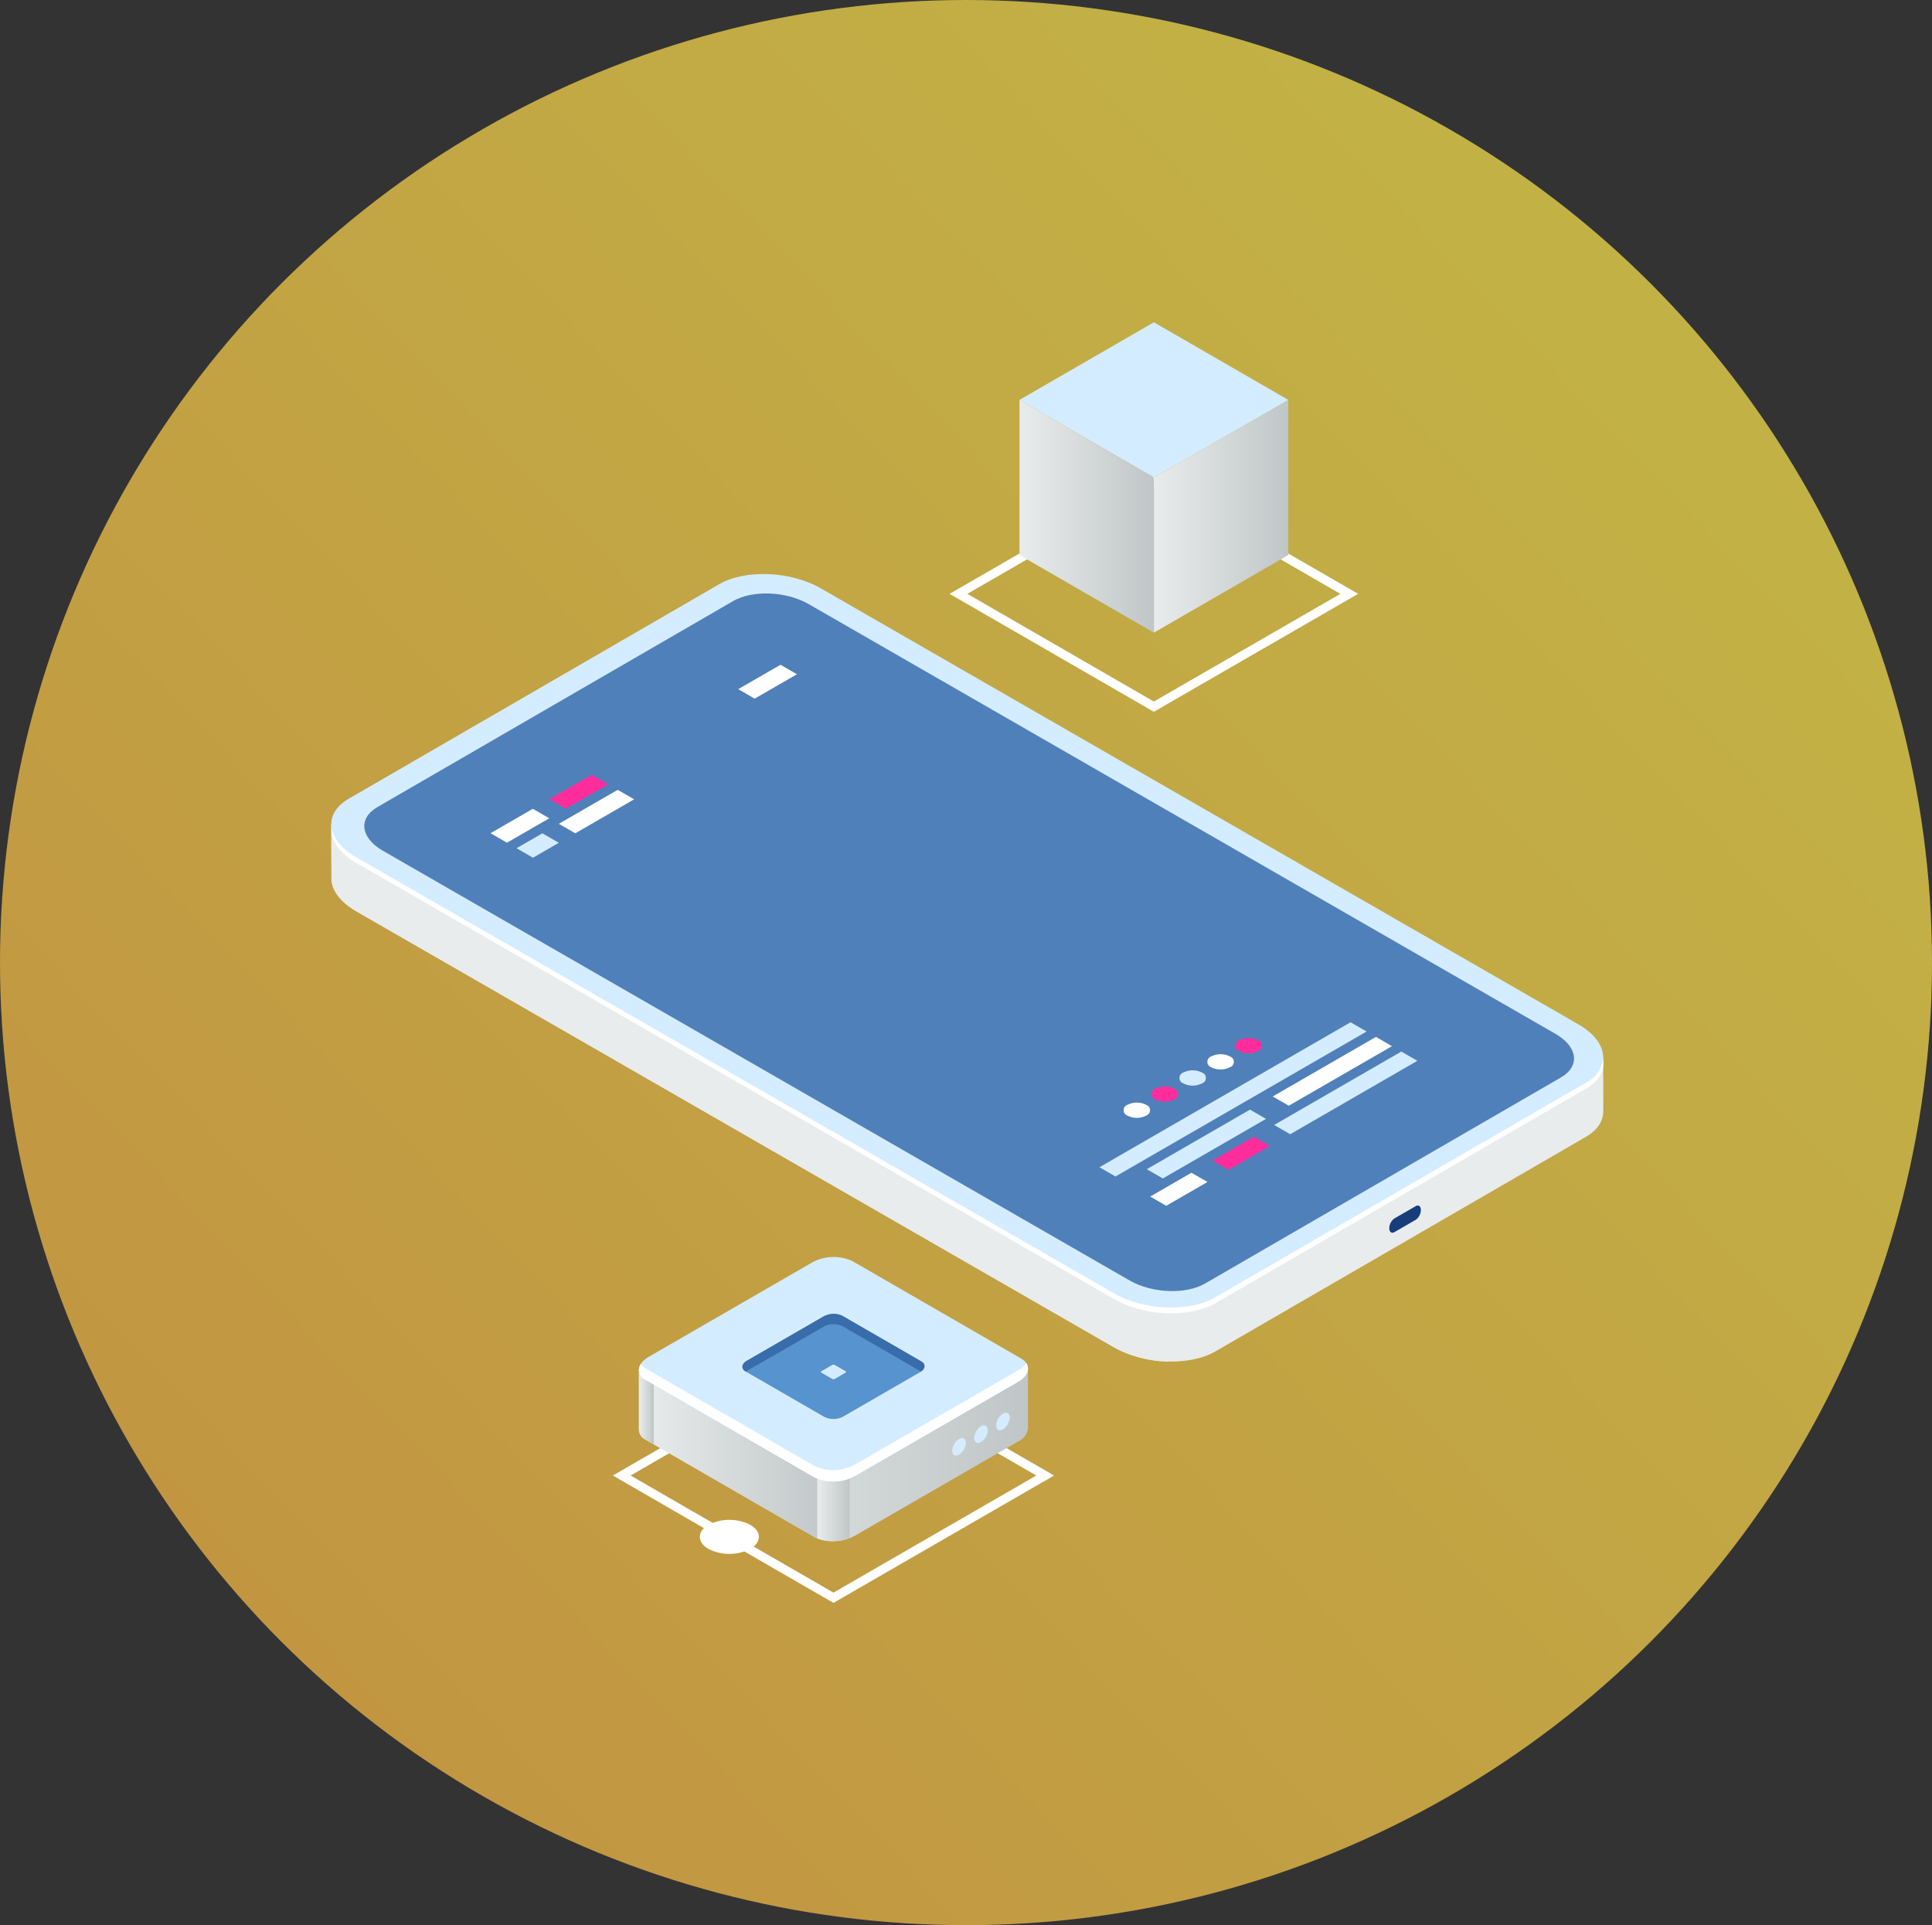 <svg xmlns="http://www.w3.org/2000/svg" xmlns:xlink="http://www.w3.org/1999/xlink" width="285" height="284" viewBox="0 0 285 284">
  <rect x="0" y="0" width="285" height="284" fill="#333333" stroke="none"/>
  <defs>
    <linearGradient id="linear-gradient" x1="0.154" y1="0.854" x2="0.865" y2="0.181" gradientUnits="objectBoundingBox">
      <stop offset="0" stop-color="#ffc148"/>
      <stop offset="1" stop-color="#ffe94e"/>
    </linearGradient>
    <linearGradient id="linear-gradient-2" y1="0.5" x2="1" y2="0.5" gradientUnits="objectBoundingBox">
      <stop offset="0" stop-color="#e9eced"/>
      <stop offset="1" stop-color="#c0c6c7"/>
    </linearGradient>
    <linearGradient id="linear-gradient-6" x1="0" y1="0.5" x2="1" y2="0.5" xlink:href="#linear-gradient-2"/>
    <linearGradient id="linear-gradient-7" x1="0" y1="0.5" x2="1" y2="0.5" xlink:href="#linear-gradient-2"/>
  </defs>
  <g id="Group_1052" data-name="Group 1052" transform="translate(0.395 -0.302)">
    <ellipse id="Ellipse_12" data-name="Ellipse 12" cx="142.5" cy="142" rx="142.5" ry="142" transform="translate(-0.395 0.302)" opacity="0.7" fill="url(#linear-gradient)"/>
    <g id="Group_1049" data-name="Group 1049" transform="translate(48.472 47.848)">
      <g id="Group_1048" data-name="Group 1048">
        <g id="Group_1038" data-name="Group 1038" transform="translate(91.214 0)">
          <g id="Group_1037" data-name="Group 1037">
            <path id="Path_1627" data-name="Path 1627" d="M880.4,349.813l-30.134-17.4,30.134-17.4,30.134,17.4Zm-27.513-17.4L880.4,348.3l27.513-15.884L880.4,316.53Z" transform="translate(-850.269 -292.356)" fill="#fff"/>
            <path id="Path_1628" data-name="Path 1628" d="M882.821,333.17,863,344.615v-22.89l19.824-11.445Z" transform="translate(-832.863 -298.835)" fill="url(#linear-gradient-2)"/>
            <path id="Path_1629" data-name="Path 1629" d="M874.448,328.336l-19.824-11.445,19.823-11.445,19.824,11.445Z" transform="translate(-844.314 -305.446)" fill="#d4ecff"/>
            <path id="Path_1630" data-name="Path 1630" d="M874.448,344.615,854.624,333.17V310.28l19.824,11.445Z" transform="translate(-844.314 -298.835)" fill="url(#linear-gradient-2)"/>
          </g>
        </g>
        <g id="Group_1043" data-name="Group 1043" transform="translate(0 37.132)">
          <g id="Group_1039" data-name="Group 1039">
            <path id="Path_1631" data-name="Path 1631" d="M942.176,431.2l54.631-31.637c1.795-1.039,2.63-2.441,2.571-3.9l.012,0-.021-7.927-3.038,3.558c-.2-.13-.4-.26-.611-.384L883.962,326.6c-4.439-2.555-11.144-2.822-14.982-.6l-53.862,31.19c-1.091-1.193-3.376-3.715-3.376-3.715l.026,7.756v0c-.081,1.75,1.165,3.61,3.67,5.052L927.2,430.6C931.633,433.155,938.34,433.422,942.176,431.2Z" transform="translate(-811.741 -316.526)" fill="#e9eced"/>
            <path id="Path_1632" data-name="Path 1632" d="M881.568,362.586l-3.146,1.816c-.419.242-.758-.014-.758-.571h0a1.81,1.81,0,0,1,.758-1.447l3.146-1.816c.417-.242.755.014.755.571h0A1.814,1.814,0,0,1,881.568,362.586Z" transform="translate(-721.591 -267.319)" fill="#173d7a"/>
            <path id="Path_1633" data-name="Path 1633" d="M883.96,326.6c-4.437-2.555-11.142-2.822-14.979-.6l-53.862,31.19c-1.091-1.193-3.376-3.715-3.376-3.715l.026,7.756v0c-.081,1.75,1.165,3.61,3.67,5.052L927.2,430.6a17.264,17.264,0,0,0,8.066,2.1l-.107-76.632Z" transform="translate(-811.741 -316.526)" fill="#e9eced"/>
            <path id="Path_1634" data-name="Path 1634" d="M814.33,354.272l54.631-31.637c3.836-2.221,10.543-1.953,14.98.6L995.7,387.552c4.437,2.552,4.925,6.423,1.087,8.646l-54.631,31.635c-3.835,2.223-10.543,1.953-14.979-.6L815.416,362.918C810.98,360.363,810.492,356.492,814.33,354.272Z" transform="translate(-811.742 -321.129)" fill="#d4ecff"/>
            <path id="Path_1635" data-name="Path 1635" d="M942.167,407.027,996.8,375.389c1.977-1.146,2.8-2.73,2.526-4.347a4.544,4.544,0,0,1-2.569,3.5l-54.631,31.635c-3.835,2.223-10.543,1.953-14.979-.6L815.388,341.263c-2.147-1.238-3.362-2.782-3.615-4.3-.13,1.773,1.106,3.677,3.658,5.145l111.757,64.317C931.624,408.98,938.332,409.247,942.167,407.027Z" transform="translate(-811.713 -299.475)" fill="#fff"/>
            <path id="Path_1636" data-name="Path 1636" d="M815.722,353.859l52.493-30.4c2.853-1.65,7.836-1.451,11.134.447l110.171,63.4c3.3,1.9,3.66,4.775.807,6.428l-52.493,30.4c-2.851,1.653-7.837,1.451-11.135-.445l-110.169-63.4C813.234,358.388,812.872,355.512,815.722,353.859Z" transform="translate(-808.927 -319.471)" fill="#4f80ba"/>
          </g>
          <g id="Group_1041" data-name="Group 1041" transform="translate(113.32 66.124)">
            <path id="Path_1637" data-name="Path 1637" d="M861.97,371.81l37.042-21.386-2.364-1.365-37.043,21.387Z" transform="translate(-859.606 -349.059)" fill="#d4ecff"/>
            <path id="Path_1638" data-name="Path 1638" d="M872.856,363.079l18.756-10.829-2.364-1.365-18.756,10.829Z" transform="translate(-844.719 -346.562)" fill="#d4ecff"/>
            <path id="Path_1639" data-name="Path 1639" d="M869.012,361.072l6.083-3.512-2.364-1.365-6.083,3.512Z" transform="translate(-849.976 -339.3)" fill="#ff2c9c"/>
            <path id="Path_1640" data-name="Path 1640" d="M865.133,363.312l6.083-3.512-2.364-1.365-6.083,3.512Z" transform="translate(-855.281 -336.237)" fill="#fff"/>
            <path id="Path_1641" data-name="Path 1641" d="M872.768,360.125l15.222-8.789-2.364-1.365L870.4,358.76Z" transform="translate(-844.84 -347.811)" fill="#fff"/>
            <path id="Path_1642" data-name="Path 1642" d="M864.92,364.657l15.222-8.789-2.364-1.365-15.222,8.789Z" transform="translate(-855.573 -341.614)" fill="#d4ecff"/>
            <g id="Group_1040" data-name="Group 1040" transform="translate(3.559 2.334)">
              <path id="Path_1643" data-name="Path 1643" d="M868.644,351.968a3.059,3.059,0,0,0,2.758,0,.841.841,0,0,0,0-1.593,3.044,3.044,0,0,0-2.758,0A.841.841,0,0,0,868.644,351.968Z" transform="translate(-851.587 -350.044)" fill="#ff2c9c"/>
              <path id="Path_1644" data-name="Path 1644" d="M866.9,352.973a3.059,3.059,0,0,0,2.758,0,.841.841,0,0,0,0-1.593,3.044,3.044,0,0,0-2.758,0A.841.841,0,0,0,866.9,352.973Z" transform="translate(-853.968 -348.67)" fill="#fff"/>
              <path id="Path_1645" data-name="Path 1645" d="M865.162,353.978a3.044,3.044,0,0,0,2.758,0,.841.841,0,0,0,0-1.593,3.044,3.044,0,0,0-2.758,0A.841.841,0,0,0,865.162,353.978Z" transform="translate(-856.349 -347.296)" fill="#d4ecff"/>
              <path id="Path_1646" data-name="Path 1646" d="M863.421,354.982a3.044,3.044,0,0,0,2.758,0,.841.841,0,0,0,0-1.593,3.059,3.059,0,0,0-2.758,0A.841.841,0,0,0,863.421,354.982Z" transform="translate(-858.73 -345.92)" fill="#ff2c9c"/>
              <path id="Path_1647" data-name="Path 1647" d="M861.679,355.987a3.046,3.046,0,0,0,2.759,0,.841.841,0,0,0,0-1.593,3.06,3.06,0,0,0-2.759,0A.842.842,0,0,0,861.679,355.987Z" transform="translate(-861.109 -344.546)" fill="#fff"/>
            </g>
          </g>
          <g id="Group_1042" data-name="Group 1042" transform="translate(23.494 13.387)">
            <path id="Path_1648" data-name="Path 1648" d="M827.758,338.641l6.237-3.6-2.424-1.4-6.237,3.6Z" transform="translate(-816.649 -317.406)" fill="#ff2c9c"/>
            <path id="Path_1649" data-name="Path 1649" d="M824.089,340.759l6.237-3.6-2.424-1.4-6.237,3.6Z" transform="translate(-821.665 -314.51)" fill="#fff"/>
            <path id="Path_1650" data-name="Path 1650" d="M839.524,331.784l6.237-3.6-2.424-1.4-6.237,3.6Z" transform="translate(-800.558 -326.784)" fill="#fff"/>
            <path id="Path_1651" data-name="Path 1651" d="M828.345,340.991l8.685-5.014-2.424-1.4-8.685,5.014Z" transform="translate(-815.846 -316.126)" fill="#fff"/>
            <path id="Path_1652" data-name="Path 1652" d="M825.711,340.886l3.811-2.2-2.424-1.4-3.811,2.2Z" transform="translate(-819.449 -312.421)" fill="#d4ecff"/>
          </g>
        </g>
        <g id="Group_1047" data-name="Group 1047" transform="translate(41.536 137.878)">
          <path id="Path_1653" data-name="Path 1653" d="M861.833,406.944l-32.546-18.789,32.544-18.791,32.544,18.791Zm-29.926-18.789,29.926,17.276,29.923-17.276L861.83,370.877Z" transform="translate(-829.286 -355.912)" fill="#fff"/>
          <g id="Group_1046" data-name="Group 1046" transform="translate(3.849)">
            <path id="Path_1654" data-name="Path 1654" d="M888.3,381.842h0v-8.592l-19.265-.009-6.658-3.845a6.63,6.63,0,0,0-5.964.246l-6.212,3.587-19.281-.009v8.836a1.73,1.73,0,0,0,1.023,1.6l24.9,14.376a6.631,6.631,0,0,0,5.964-.249L886.846,383.9A2.362,2.362,0,0,0,888.3,381.842Z" transform="translate(-830.909 -356.683)" fill="url(#linear-gradient-2)"/>
            <path id="Path_1655" data-name="Path 1655" d="M859.607,368.8a6.919,6.919,0,0,0-3.2.838l-6.212,3.587-19.281-.009v8.836a1.731,1.731,0,0,0,1.023,1.6l24.9,14.376a5.394,5.394,0,0,0,2.768.59Z" transform="translate(-830.909 -356.681)" fill="url(#linear-gradient-2)"/>
            <path id="Path_1656" data-name="Path 1656" d="M833.1,370.667h-2.183V379.5a1.731,1.731,0,0,0,1.023,1.6l1.16.668Z" transform="translate(-830.909 -354.13)" fill="url(#linear-gradient-6)"/>
            <path id="Path_1657" data-name="Path 1657" d="M842.026,387.052a6.809,6.809,0,0,0,4.768-.054V376.964h-4.768Z" transform="translate(-815.712 -345.519)" fill="url(#linear-gradient-7)"/>
            <path id="Path_1658" data-name="Path 1658" d="M856.842,396.224l-24.9-14.376c-1.527-.883-1.335-2.424.429-3.442l24.042-13.881a6.63,6.63,0,0,1,5.964-.246l24.9,14.376c1.527.881,1.335,2.422-.429,3.442l-24.042,13.881A6.63,6.63,0,0,1,856.842,396.224Z" transform="translate(-830.912 -363.682)" fill="#d4ecff"/>
            <path id="Path_1659" data-name="Path 1659" d="M886.848,371.366l-24.043,13.881a6.623,6.623,0,0,1-5.964.249l-24.9-14.376a2.32,2.32,0,0,1-.762-.677,1.6,1.6,0,0,0,.762,2.368l24.9,14.376a6.629,6.629,0,0,0,5.964-.246l24.043-13.881c1.371-.793,1.787-1.9,1.191-2.768A3.317,3.317,0,0,1,886.848,371.366Z" transform="translate(-830.911 -354.644)" fill="#fff"/>
            <g id="Group_1044" data-name="Group 1044" transform="translate(46.218 22.972)">
              <path id="Path_1660" data-name="Path 1660" d="M852.445,375.682a2.223,2.223,0,0,1-1.006,1.743c-.556.32-1.006.059-1.006-.582a2.216,2.216,0,0,1,1.006-1.74C852,374.78,852.445,375.04,852.445,375.682Z" transform="translate(-850.433 -371.227)" fill="#d4ecff"/>
              <path id="Path_1661" data-name="Path 1661" d="M853.813,374.893a2.222,2.222,0,0,1-1.006,1.74c-.556.322-1.006.062-1.006-.58a2.224,2.224,0,0,1,1.006-1.743C853.36,373.991,853.813,374.252,853.813,374.893Z" transform="translate(-848.564 -372.306)" fill="#d4ecff"/>
              <path id="Path_1662" data-name="Path 1662" d="M855.177,374.1a2.216,2.216,0,0,1-1.006,1.74c-.554.322-1,.062-1-.58a2.228,2.228,0,0,1,1-1.742C854.727,373.2,855.177,373.463,855.177,374.1Z" transform="translate(-846.694 -373.385)" fill="#d4ecff"/>
            </g>
            <g id="Group_1045" data-name="Group 1045" transform="translate(15.269 8.401)">
              <path id="Path_1663" data-name="Path 1663" d="M849.495,382.457l-11.651-6.726c-.715-.412-.625-1.134.2-1.61l11.253-6.5a3.105,3.105,0,0,1,2.789-.116l11.65,6.729c.717.412.627,1.134-.2,1.61l-11.25,6.5A3.1,3.1,0,0,1,849.495,382.457Z" transform="translate(-837.361 -367.231)" fill="#5793ce"/>
              <path id="Path_1664" data-name="Path 1664" d="M843.926,372.5l-1.61-.93c-.1-.057-.088-.156.026-.223l1.558-.9a.436.436,0,0,1,.386-.014l1.612.93c.1.057.085.156-.028.222l-1.556.9A.441.441,0,0,1,843.926,372.5Z" transform="translate(-830.677 -362.905)" fill="#d4ecff"/>
              <path id="Path_1665" data-name="Path 1665" d="M837.844,375.731l.033.019c.055-.038.1-.078.166-.116L849.3,369.14a3.1,3.1,0,0,1,2.789-.116l11.62,6.707c.658-.471.694-1.113.031-1.494l-11.65-6.729a3.105,3.105,0,0,0-2.789.116l-11.253,6.5C837.219,374.6,837.129,375.319,837.844,375.731Z" transform="translate(-837.361 -367.231)" fill="#396caa"/>
            </g>
          </g>
          <path id="Path_1666" data-name="Path 1666" d="M842.141,384.354a6.8,6.8,0,0,1-6.158,0c-1.7-.983-1.7-2.574,0-3.556a6.816,6.816,0,0,1,6.158,0C843.844,381.78,843.844,383.371,842.141,384.354Z" transform="translate(-821.873 -341.282)" fill="#fff"/>
        </g>
      </g>
    </g>
  </g>
</svg>
